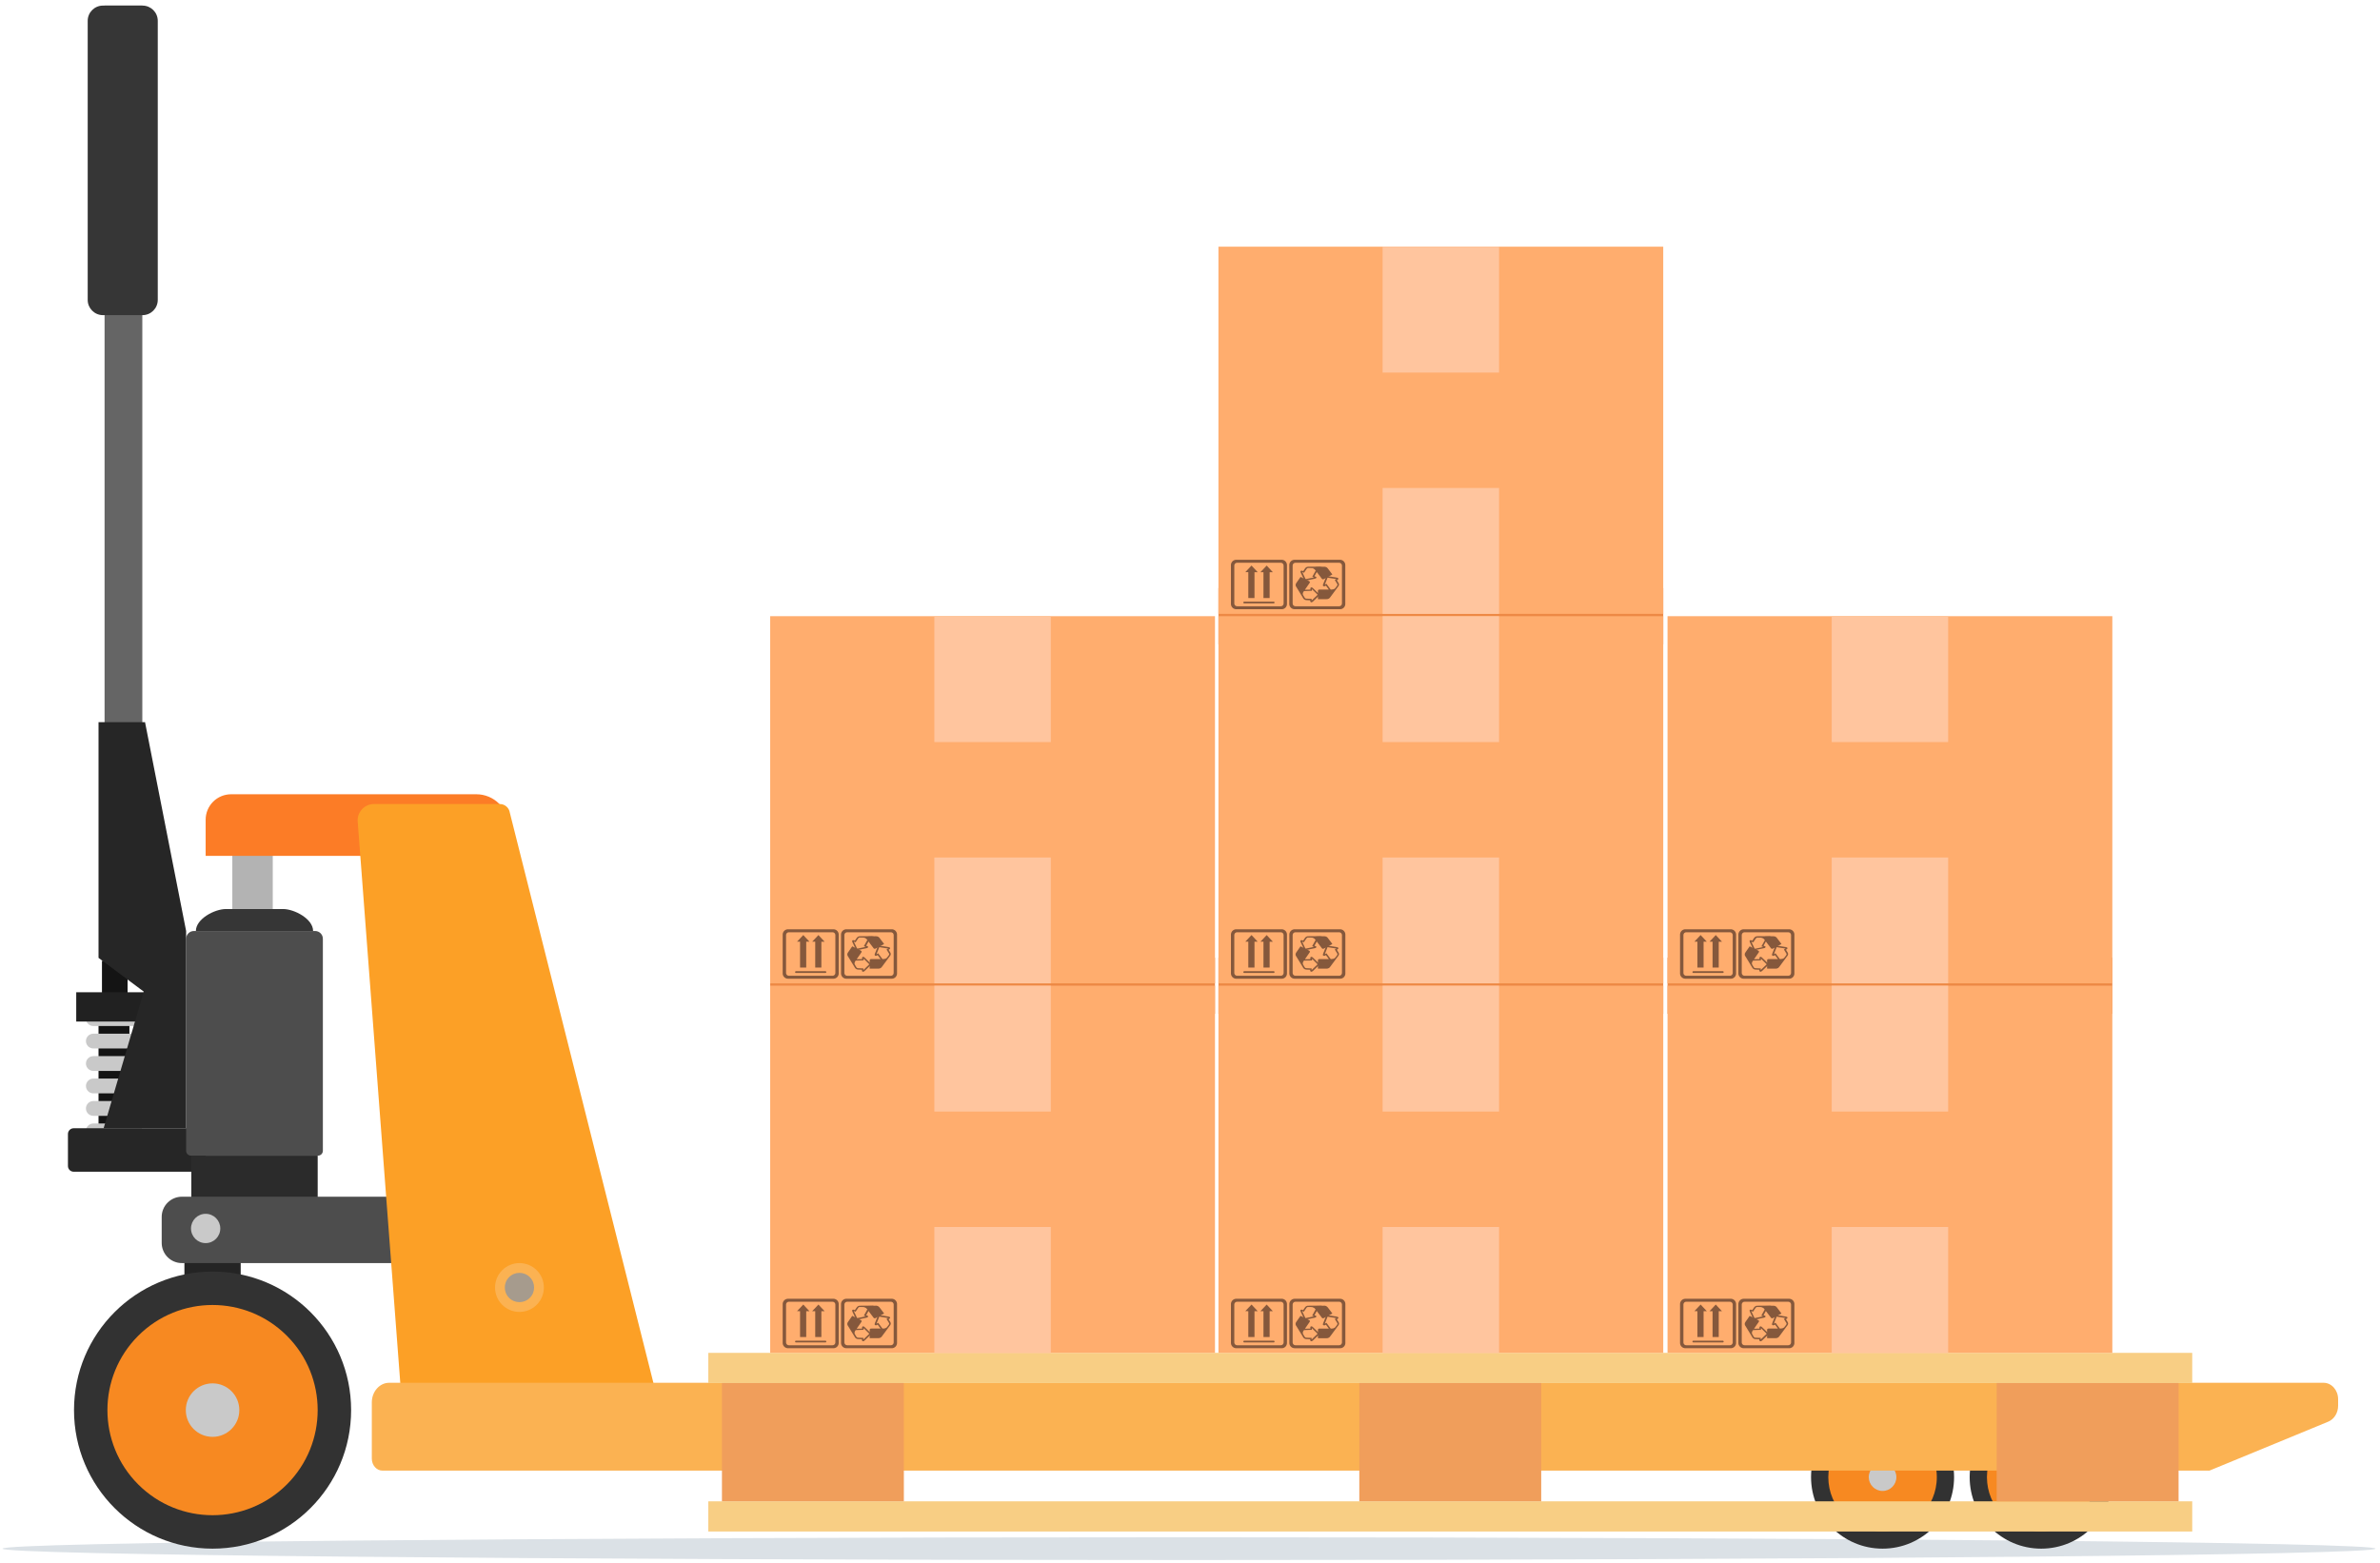 <svg width="367" height="241" viewBox="0 0 367 241" fill="none" xmlns="http://www.w3.org/2000/svg">
<g clip-path="url(#clip0_185_1320)">
<g style="mix-blend-mode:multiply">
<path d="M183.349 240.586C284.394 240.586 366.308 239.801 366.308 238.832C366.308 237.864 284.394 237.079 183.349 237.079C82.303 237.079 0.39 237.864 0.39 238.832C0.39 239.801 82.303 240.586 183.349 240.586Z" fill="#DBE1E6"/>
</g>
<path d="M42.06 130.023H35.823V141.14H42.06V130.023Z" fill="#B3B3B3"/>
<path d="M21.946 0.862H16.125V112.553H21.946V0.862Z" fill="#656565"/>
<path d="M19.958 157.274H15.193V174.44H19.958V157.274Z" fill="#141414"/>
<path d="M20.803 161.695H14.395C14.091 161.695 13.801 161.575 13.587 161.36C13.372 161.146 13.252 160.855 13.252 160.552C13.252 160.25 13.373 159.96 13.587 159.746C13.802 159.532 14.092 159.412 14.395 159.412H20.803C21.106 159.412 21.396 159.532 21.61 159.746C21.825 159.96 21.945 160.25 21.946 160.552C21.946 160.855 21.826 161.146 21.611 161.36C21.397 161.575 21.106 161.695 20.803 161.695Z" fill="#C9C9C9"/>
<path d="M20.803 158.233H14.395C14.091 158.233 13.801 158.112 13.587 157.898C13.372 157.684 13.252 157.393 13.252 157.09C13.252 156.94 13.281 156.792 13.339 156.653C13.396 156.515 13.481 156.389 13.587 156.283C13.693 156.177 13.819 156.093 13.957 156.036C14.096 155.979 14.245 155.949 14.395 155.95H20.803C20.953 155.949 21.102 155.979 21.24 156.036C21.379 156.093 21.505 156.177 21.611 156.283C21.717 156.389 21.801 156.515 21.859 156.653C21.916 156.792 21.946 156.94 21.946 157.09C21.946 157.393 21.826 157.684 21.611 157.898C21.397 158.112 21.106 158.233 20.803 158.233Z" fill="#C9C9C9"/>
<path d="M20.803 165.157H14.395C14.245 165.157 14.096 165.128 13.957 165.071C13.819 165.014 13.693 164.93 13.587 164.824C13.481 164.718 13.396 164.592 13.339 164.454C13.281 164.315 13.252 164.167 13.252 164.017C13.252 163.714 13.372 163.423 13.587 163.209C13.801 162.994 14.091 162.874 14.395 162.874H20.803C21.106 162.874 21.397 162.994 21.611 163.209C21.826 163.423 21.946 163.714 21.946 164.017C21.946 164.167 21.916 164.315 21.859 164.454C21.801 164.592 21.717 164.718 21.611 164.824C21.505 164.93 21.379 165.014 21.24 165.071C21.102 165.128 20.953 165.157 20.803 165.157Z" fill="#C9C9C9"/>
<path d="M20.805 166.336H14.396C13.765 166.336 13.254 166.847 13.254 167.478C13.254 168.108 13.765 168.619 14.396 168.619H20.805C21.436 168.619 21.948 168.108 21.948 167.478C21.948 166.847 21.436 166.336 20.805 166.336Z" fill="#C9C9C9"/>
<path d="M20.803 172.084H14.395C14.091 172.084 13.801 171.963 13.587 171.749C13.372 171.535 13.252 171.244 13.252 170.941C13.252 170.791 13.281 170.643 13.339 170.504C13.396 170.366 13.481 170.24 13.587 170.134C13.693 170.028 13.819 169.944 13.957 169.887C14.096 169.829 14.245 169.8 14.395 169.8H20.803C20.953 169.8 21.102 169.829 21.24 169.887C21.379 169.944 21.505 170.028 21.611 170.134C21.717 170.24 21.801 170.366 21.859 170.504C21.916 170.643 21.946 170.791 21.946 170.941C21.946 171.244 21.826 171.535 21.611 171.749C21.397 171.963 21.106 172.084 20.803 172.084Z" fill="#C9C9C9"/>
<path d="M20.803 175.546H14.395C14.245 175.546 14.096 175.516 13.957 175.459C13.819 175.401 13.693 175.317 13.587 175.211C13.48 175.105 13.396 174.979 13.339 174.84C13.281 174.702 13.252 174.553 13.252 174.403C13.252 174.1 13.373 173.81 13.587 173.597C13.802 173.383 14.092 173.263 14.395 173.263H20.803C21.106 173.263 21.396 173.383 21.61 173.597C21.825 173.81 21.945 174.1 21.946 174.403C21.946 174.553 21.916 174.702 21.859 174.84C21.802 174.979 21.717 175.105 21.611 175.211C21.505 175.317 21.379 175.401 21.241 175.459C21.102 175.516 20.953 175.546 20.803 175.546Z" fill="#C9C9C9"/>
<path d="M35.639 122.49H73.456C74.77 122.49 76.031 123.012 76.96 123.942C77.889 124.871 78.411 126.131 78.411 127.445V131.993H31.712V126.418C31.711 125.902 31.813 125.391 32.01 124.914C32.207 124.438 32.496 124.005 32.861 123.64C33.226 123.275 33.659 122.986 34.136 122.789C34.612 122.591 35.123 122.49 35.639 122.49Z" fill="#FC7C26"/>
<path d="M11.361 173.999H31.712V180.703H11.361C11.127 180.703 10.902 180.61 10.736 180.444C10.57 180.278 10.477 180.053 10.477 179.819V174.883C10.477 174.648 10.57 174.423 10.736 174.258C10.902 174.092 11.127 173.999 11.361 173.999Z" fill="#262626"/>
<path d="M48.988 178.221H29.501V188.766H48.988V178.221Z" fill="#2B2B2B"/>
<path d="M37.115 190.648H28.437V204.204H37.115V190.648Z" fill="#242424"/>
<path d="M28.047 184.557H61.838V194.792H28.047C27.222 194.792 26.43 194.464 25.846 193.881C25.263 193.297 24.935 192.505 24.935 191.68V187.668C24.935 186.842 25.263 186.051 25.847 185.468C26.431 184.885 27.222 184.557 28.047 184.557Z" fill="#4D4D4D"/>
<path d="M31.711 191.712C32.959 191.712 33.97 190.701 33.97 189.453C33.97 188.206 32.959 187.194 31.711 187.194C30.464 187.194 29.453 188.206 29.453 189.453C29.453 190.701 30.464 191.712 31.711 191.712Z" fill="#C9C9C9"/>
<path d="M19.673 148.18H15.723V156.374H19.673V148.18Z" fill="#141414"/>
<path d="M29.898 143.579H48.588C48.906 143.579 49.211 143.705 49.436 143.93C49.661 144.155 49.787 144.46 49.787 144.778V177.473C49.787 177.672 49.708 177.863 49.567 178.004C49.427 178.144 49.236 178.223 49.037 178.223H29.451C29.252 178.223 29.061 178.144 28.92 178.004C28.779 177.863 28.7 177.672 28.7 177.473V144.776C28.701 144.459 28.827 144.155 29.052 143.93C29.276 143.706 29.58 143.58 29.898 143.579Z" fill="#4D4D4D"/>
<path d="M23.642 153.025H11.755V157.543H23.642V153.025Z" fill="#212121"/>
<path d="M48.281 143.579H30.205C30.205 141.708 33.101 140.19 34.838 140.19H43.647C45.385 140.19 48.281 141.708 48.281 143.579Z" fill="#363636"/>
<path d="M15.193 111.376V147.721L22.168 152.926L15.978 173.999H28.7V143.579L22.364 111.376H15.193Z" fill="#262626"/>
<path d="M21.974 0.862H15.877C14.577 0.862 13.523 1.916 13.523 3.216V46.247C13.523 47.547 14.577 48.601 15.877 48.601H21.974C23.274 48.601 24.328 47.547 24.328 46.247V3.216C24.328 1.916 23.274 0.862 21.974 0.862Z" fill="#363636"/>
<path d="M32.777 238.832C44.577 238.832 54.143 229.266 54.143 217.466C54.143 205.666 44.577 196.101 32.777 196.101C20.977 196.101 11.412 205.666 11.412 217.466C11.412 229.266 20.977 238.832 32.777 238.832Z" fill="#323232"/>
<path d="M44.238 228.928C50.569 222.598 50.569 212.333 44.238 206.003C37.907 199.672 27.643 199.672 21.312 206.003C14.982 212.333 14.982 222.598 21.312 228.928C27.643 235.259 37.907 235.259 44.238 228.928Z" fill="#F78921"/>
<path d="M32.777 221.592C35.056 221.592 36.903 219.745 36.903 217.466C36.903 215.188 35.056 213.341 32.777 213.341C30.499 213.341 28.652 215.188 28.652 217.466C28.652 219.745 30.499 221.592 32.777 221.592Z" fill="#C9C9C9"/>
<path d="M290.295 238.832C296.385 238.832 301.322 233.895 301.322 227.804C301.322 221.714 296.385 216.777 290.295 216.777C284.204 216.777 279.267 221.714 279.267 227.804C279.267 233.895 284.204 238.832 290.295 238.832Z" fill="#323232"/>
<path d="M290.295 236.171C294.915 236.171 298.661 232.425 298.661 227.804C298.661 223.184 294.915 219.438 290.295 219.438C285.674 219.438 281.928 223.184 281.928 227.804C281.928 232.425 285.674 236.171 290.295 236.171Z" fill="#F78921"/>
<path d="M290.295 229.934C291.471 229.934 292.424 228.98 292.424 227.804C292.424 226.628 291.471 225.675 290.295 225.675C289.119 225.675 288.165 226.628 288.165 227.804C288.165 228.98 289.119 229.934 290.295 229.934Z" fill="#C9C9C9"/>
<path d="M314.755 238.832C320.845 238.832 325.782 233.895 325.782 227.804C325.782 221.714 320.845 216.777 314.755 216.777C308.664 216.777 303.727 221.714 303.727 227.804C303.727 233.895 308.664 238.832 314.755 238.832Z" fill="#323232"/>
<path d="M314.755 236.171C319.375 236.171 323.121 232.425 323.121 227.804C323.121 223.184 319.375 219.438 314.755 219.438C310.134 219.438 306.388 223.184 306.388 227.804C306.388 232.425 310.134 236.171 314.755 236.171Z" fill="#F78921"/>
<path d="M314.755 229.934C315.931 229.934 316.884 228.98 316.884 227.804C316.884 226.628 315.931 225.675 314.755 225.675C313.579 225.675 312.625 226.628 312.625 227.804C312.625 228.98 313.579 229.934 314.755 229.934Z" fill="#C9C9C9"/>
<path d="M61.836 214.748L55.152 126.606C55.139 126.268 55.195 125.93 55.316 125.614C55.437 125.298 55.62 125.01 55.855 124.766C56.09 124.523 56.372 124.329 56.683 124.197C56.995 124.065 57.329 123.997 57.668 123.997H77.068C77.441 123.997 77.801 124.13 78.084 124.372C78.368 124.614 78.555 124.949 78.613 125.318L101.129 214.746L61.836 214.748Z" fill="#FCA026"/>
<path d="M82.763 201.221C84.234 199.75 84.234 197.366 82.763 195.895C81.293 194.425 78.909 194.425 77.438 195.895C75.968 197.366 75.968 199.75 77.438 201.221C78.909 202.691 81.293 202.691 82.763 201.221Z" fill="#FBB252"/>
<path d="M81.698 200.155C82.58 199.273 82.58 197.843 81.698 196.961C80.816 196.079 79.386 196.079 78.503 196.961C77.621 197.843 77.621 199.273 78.503 200.155C79.386 201.037 80.816 201.037 81.698 200.155Z" fill="#A69B8D"/>
<path d="M340.699 226.799H58.977C58.071 226.799 57.334 225.966 57.334 224.941V216.285C57.334 214.615 58.532 213.252 60.008 213.252H358.299C359.537 213.252 360.542 214.388 360.542 215.79V216.781C360.542 217.887 359.935 218.876 359.009 219.254L340.699 226.799Z" fill="#FBB252"/>
<path d="M338.048 231.534H109.221V236.189H338.048V231.534Z" fill="#F8CE84"/>
<path d="M338.048 208.637H109.221V213.292H338.048V208.637Z" fill="#F8CE84"/>
<path d="M237.658 213.292H209.608V231.534H237.658V213.292Z" fill="#F09E5B"/>
<path d="M139.376 213.292H111.326V231.534H139.376V213.292Z" fill="#F09E5B"/>
<path d="M335.94 213.292H307.891V231.534H335.94V213.292Z" fill="#F09E5B"/>
<path d="M256.474 90.704H187.885V99.369H256.474V90.704Z" fill="#ED8945"/>
<path d="M256.474 38.043H187.885V94.669H256.474V38.043Z" fill="#FFAD6E"/>
<path d="M231.158 75.257H213.202V94.671H231.158V75.257Z" fill="#FFC59E"/>
<path d="M231.158 38.043H213.202V57.457H231.158V38.043Z" fill="#FFC59E"/>
<path fill-rule="evenodd" clip-rule="evenodd" d="M206.152 89.294C206.152 89.294 206.158 89.306 206.158 89.294H206.152ZM205.198 90.918H205.348C205.527 90.922 205.703 90.867 205.847 90.76L206.092 90.451C206.144 90.397 206.187 90.336 206.219 90.269C206.233 90.241 206.241 90.209 206.241 90.178C206.241 90.146 206.233 90.115 206.219 90.087L205.879 89.529L205.829 89.446L205.922 89.395L206.082 89.306L204.715 89.086L204.28 90.174L204.433 90.087L204.537 90.03L204.603 90.119L205.198 90.918ZM203.489 90.918H204.905L204.456 90.311L204.253 90.421H204.239H204.227C204.199 90.427 204.169 90.427 204.14 90.421C204.098 90.418 204.059 90.4 204.029 90.37C204.003 90.342 203.987 90.305 203.987 90.267C203.987 90.214 203.999 90.162 204.023 90.115L204.506 88.902L204.541 88.817L204.644 88.835L206.118 89.072C206.29 89.102 206.365 89.159 206.381 89.223C206.397 89.288 206.345 89.361 206.274 89.407L206.142 89.478L206.434 89.955C206.463 90.007 206.479 90.065 206.482 90.124C206.485 90.184 206.474 90.243 206.45 90.297C206.41 90.386 206.355 90.468 206.288 90.538L205.159 92.063C205.097 92.174 205.004 92.265 204.891 92.325C204.779 92.385 204.652 92.412 204.524 92.402H203.228V91.13C203.232 90.966 203.327 90.926 203.489 90.918Z" fill="#85583C"/>
<path d="M200.767 88.204C200.767 88.204 200.777 88.202 200.767 88.202V88.204ZM203.127 88.069L202.688 88.863L202.904 88.944H202.918H202.931C202.952 88.96 202.971 88.98 202.985 89.003C202.993 89.02 202.997 89.038 202.997 89.056C202.997 89.075 202.993 89.093 202.985 89.11C202.969 89.147 202.94 89.178 202.904 89.197C202.852 89.224 202.795 89.242 202.736 89.252L201.276 89.559L201.175 89.579L201.135 89.496L200.575 88.315C200.512 88.176 200.528 88.093 200.575 88.044C200.61 88.02 200.65 88.006 200.692 88.002C200.734 87.999 200.777 88.006 200.815 88.024L200.957 88.079L201.272 87.614C201.352 87.506 201.471 87.433 201.604 87.411C201.711 87.392 201.821 87.387 201.93 87.397H203.934L203.02 87.622L201.938 87.603C201.854 87.592 201.77 87.592 201.687 87.603C201.617 87.613 201.553 87.649 201.509 87.704L201.139 88.249L201.084 88.329L200.985 88.291L200.809 88.224L201.329 89.32L202.643 89.043L202.474 88.981L202.36 88.936L202.413 88.841L202.906 87.953L203.127 88.069Z" fill="#85583C"/>
<path fill-rule="evenodd" clip-rule="evenodd" d="M203.817 89.229L202.805 87.903C202.69 87.754 202.522 87.654 202.336 87.624L203 87.438L204.069 87.401C204.427 87.381 204.627 87.486 204.753 87.67L205.453 88.596L204.191 89.282C203.988 89.387 203.906 89.347 203.808 89.229H203.817Z" fill="#85583C"/>
<path fill-rule="evenodd" clip-rule="evenodd" d="M202.241 92.681C202.235 92.677 202.227 92.677 202.241 92.681V92.681ZM201.074 91.159L200.999 91.268C200.953 91.331 200.921 91.404 200.905 91.48C200.889 91.557 200.89 91.636 200.906 91.713L201.103 92.044C201.133 92.112 201.174 92.175 201.224 92.231C201.274 92.282 201.341 92.314 201.412 92.32L202.15 92.354H202.261V92.447V92.611L203.18 91.723L202.296 90.851V91.009V91.114H202.172L201.074 91.159ZM201.942 89.909L201.22 90.948L202.065 90.928V90.726V90.712C202.07 90.686 202.082 90.662 202.1 90.643C202.128 90.612 202.167 90.592 202.209 90.588C202.252 90.583 202.295 90.59 202.334 90.609C202.385 90.634 202.431 90.669 202.47 90.712L203.451 91.676L203.519 91.745L203.451 91.812L202.462 92.77C202.342 92.88 202.247 92.906 202.172 92.886C202.135 92.874 202.103 92.852 202.079 92.821C202.056 92.79 202.042 92.753 202.041 92.714V92.58L201.41 92.552C201.275 92.544 201.149 92.487 201.054 92.39C200.987 92.321 200.932 92.24 200.892 92.152L199.916 90.55C199.836 90.465 199.789 90.354 199.785 90.237C199.781 90.12 199.818 90.006 199.891 89.915L200.549 88.967L201.841 89.612C202.025 89.697 202.021 89.784 201.942 89.909Z" fill="#85583C"/>
<path d="M206.585 86.327H199.675C199.459 86.316 199.247 86.389 199.085 86.532C198.923 86.675 198.824 86.876 198.809 87.092V93.191C198.824 93.406 198.924 93.607 199.086 93.75C199.248 93.893 199.459 93.966 199.675 93.954H206.585C206.692 93.961 206.799 93.947 206.9 93.912C207.001 93.877 207.095 93.823 207.175 93.752C207.255 93.681 207.32 93.595 207.367 93.499C207.414 93.403 207.441 93.298 207.447 93.191V87.092C207.432 86.877 207.333 86.676 207.172 86.533C207.011 86.39 206.8 86.316 206.585 86.327ZM206.931 93.094C206.922 93.208 206.87 93.314 206.785 93.389C206.699 93.465 206.588 93.504 206.474 93.499H199.786C199.672 93.505 199.56 93.466 199.474 93.391C199.388 93.315 199.336 93.208 199.329 93.094V87.191C199.332 87.134 199.347 87.079 199.372 87.028C199.396 86.977 199.431 86.931 199.473 86.894C199.516 86.856 199.565 86.827 199.619 86.809C199.673 86.79 199.729 86.783 199.786 86.786H206.474C206.588 86.78 206.7 86.819 206.785 86.895C206.871 86.971 206.923 87.077 206.931 87.191V93.094Z" fill="#85583C"/>
<path d="M196.383 93.056H191.883C191.863 93.059 191.843 93.058 191.824 93.053C191.805 93.048 191.788 93.039 191.772 93.026C191.757 93.013 191.745 92.997 191.737 92.979C191.728 92.961 191.724 92.942 191.724 92.922C191.724 92.902 191.728 92.883 191.737 92.865C191.745 92.847 191.757 92.831 191.772 92.818C191.788 92.806 191.805 92.796 191.824 92.791C191.843 92.786 191.863 92.785 191.883 92.789H196.383C196.402 92.785 196.422 92.786 196.441 92.791C196.46 92.796 196.478 92.806 196.493 92.818C196.508 92.831 196.52 92.847 196.529 92.865C196.537 92.883 196.541 92.902 196.541 92.922C196.541 92.942 196.537 92.961 196.529 92.979C196.52 92.997 196.508 93.013 196.493 93.026C196.478 93.039 196.46 93.048 196.441 93.053C196.422 93.058 196.402 93.059 196.383 93.056Z" fill="#85583C"/>
<path fill-rule="evenodd" clip-rule="evenodd" d="M193.444 88.243V92.231H192.491V88.24H192.024L192.987 87.219L193.943 88.245L193.444 88.243Z" fill="#85583C"/>
<path fill-rule="evenodd" clip-rule="evenodd" d="M195.78 88.246V92.233H194.827V88.243H194.36L195.323 87.221L196.279 88.246H195.78Z" fill="#85583C"/>
<path d="M197.59 86.327H190.68C190.464 86.316 190.252 86.389 190.089 86.532C189.927 86.675 189.828 86.876 189.812 87.092V93.191C189.828 93.407 189.927 93.607 190.09 93.75C190.252 93.893 190.464 93.966 190.68 93.954H197.59C197.697 93.961 197.804 93.947 197.905 93.912C198.006 93.877 198.1 93.823 198.18 93.752C198.26 93.681 198.325 93.595 198.372 93.499C198.418 93.403 198.445 93.298 198.451 93.191V87.092C198.437 86.877 198.338 86.676 198.177 86.533C198.016 86.39 197.805 86.316 197.59 86.327ZM197.936 93.094C197.927 93.208 197.875 93.314 197.789 93.389C197.704 93.465 197.592 93.504 197.479 93.499H190.789C190.675 93.505 190.562 93.466 190.477 93.391C190.391 93.315 190.339 93.208 190.332 93.094V87.191C190.335 87.134 190.35 87.079 190.374 87.028C190.399 86.977 190.434 86.931 190.476 86.894C190.519 86.856 190.568 86.827 190.622 86.809C190.675 86.79 190.732 86.783 190.789 86.786H197.477C197.591 86.78 197.702 86.819 197.788 86.895C197.874 86.971 197.926 87.077 197.934 87.191L197.936 93.094Z" fill="#85583C"/>
<path d="M187.353 147.688H118.764V156.354H187.353V147.688Z" fill="#ED8945"/>
<path d="M256.476 147.688H187.887V156.354H256.476V147.688Z" fill="#ED8945"/>
<path d="M187.353 152.01H118.764V208.637H187.353V152.01Z" fill="#FFAD6E"/>
<path d="M162.036 189.223H144.079V208.637H162.036V189.223Z" fill="#FFC59E"/>
<path d="M162.036 152.01H144.079V171.424H162.036V152.01Z" fill="#FFC59E"/>
<path fill-rule="evenodd" clip-rule="evenodd" d="M137.032 203.262C137.032 203.262 137.036 203.272 137.032 203.272V203.262ZM136.077 204.886H136.225C136.404 204.889 136.579 204.833 136.724 204.728L136.971 204.416C137.023 204.362 137.065 204.3 137.096 204.232C137.111 204.204 137.118 204.173 137.118 204.141C137.118 204.11 137.111 204.079 137.096 204.05L136.755 203.494L136.704 203.411L136.797 203.361L136.959 203.272L135.592 203.051L135.155 204.139L135.311 204.052L135.414 203.994L135.481 204.083L136.077 204.886ZM134.368 204.886H135.784L135.335 204.279L135.133 204.388H135.119H135.107C135.078 204.392 135.048 204.392 135.02 204.388C134.978 204.385 134.938 204.367 134.908 204.338C134.881 204.309 134.865 204.272 134.864 204.232C134.866 204.181 134.879 204.13 134.9 204.083L135.384 202.869L135.418 202.784L135.521 202.801L136.997 203.039C137.167 203.07 137.242 203.126 137.26 203.191C137.279 203.256 137.224 203.328 137.151 203.375L137.02 203.448L137.313 203.925C137.342 203.977 137.359 204.035 137.362 204.094C137.364 204.153 137.353 204.213 137.329 204.267C137.289 204.355 137.234 204.437 137.167 204.507L136.037 206.032C135.974 206.143 135.881 206.234 135.768 206.294C135.656 206.354 135.529 206.381 135.402 206.372H134.105V205.1C134.11 204.934 134.199 204.89 134.366 204.89L134.368 204.886Z" fill="#85583C"/>
<path d="M131.644 202.17C131.644 202.17 131.654 202.162 131.644 202.17V202.17ZM134.006 202.036L133.567 202.829L133.782 202.912H133.798C133.82 202.926 133.839 202.945 133.852 202.968C133.861 202.985 133.865 203.003 133.865 203.022C133.865 203.041 133.861 203.059 133.852 203.076C133.837 203.113 133.809 203.144 133.774 203.163C133.721 203.192 133.663 203.211 133.604 203.219L132.146 203.525L132.042 203.547L132.004 203.464L131.444 202.283C131.381 202.143 131.397 202.058 131.444 202.012C131.479 201.988 131.519 201.973 131.561 201.969C131.603 201.965 131.646 201.972 131.685 201.99L131.826 202.044L132.142 201.579C132.222 201.473 132.34 201.4 132.471 201.377C132.579 201.358 132.689 201.354 132.799 201.363H134.783L133.869 201.587L132.787 201.567C132.703 201.556 132.618 201.556 132.534 201.567C132.465 201.577 132.402 201.613 132.358 201.668L131.988 202.212L131.933 202.293L131.832 202.255L131.658 202.188L132.178 203.282L133.493 203.007L133.323 202.942L133.209 202.9L133.262 202.805L133.753 201.917L134.006 202.036Z" fill="#85583C"/>
<path fill-rule="evenodd" clip-rule="evenodd" d="M134.694 203.197L133.682 201.868C133.568 201.719 133.401 201.619 133.215 201.589L133.877 201.405L134.948 201.367C135.076 201.344 135.208 201.357 135.329 201.405C135.45 201.453 135.555 201.533 135.632 201.638L136.332 202.562L135.07 203.249C134.868 203.355 134.785 203.312 134.686 203.197H134.694Z" fill="#85583C"/>
<path fill-rule="evenodd" clip-rule="evenodd" d="M131.954 205.128L131.879 205.237C131.832 205.301 131.8 205.373 131.784 205.45C131.768 205.526 131.768 205.606 131.786 205.682L131.976 206.018C132.005 206.086 132.046 206.149 132.097 206.204C132.147 206.256 132.214 206.288 132.285 206.293L133.023 206.325H133.133V206.418V206.58L134.049 205.692L133.165 204.823V204.981V205.086H133.041L131.954 205.128ZM132.821 203.878L132.099 204.918L132.944 204.898L132.932 204.695V204.669C132.939 204.644 132.952 204.622 132.969 204.602C132.997 204.572 133.035 204.552 133.076 204.546C133.12 204.541 133.164 204.549 133.203 204.568C133.255 204.594 133.301 204.629 133.339 204.671L134.32 205.636L134.388 205.705L134.32 205.771L133.329 206.73C133.211 206.839 133.116 206.865 133.041 206.845C133.004 206.834 132.971 206.811 132.948 206.779C132.924 206.748 132.911 206.71 132.91 206.671V206.54L132.279 206.511C132.144 206.503 132.017 206.445 131.921 206.35C131.855 206.279 131.8 206.197 131.759 206.109L130.783 204.509C130.703 204.424 130.657 204.312 130.653 204.195C130.649 204.078 130.687 203.963 130.76 203.872L131.418 202.926L132.71 203.571C132.902 203.664 132.9 203.749 132.821 203.878Z" fill="#85583C"/>
<path d="M137.462 200.295H130.554C130.338 200.283 130.127 200.356 129.965 200.499C129.802 200.642 129.703 200.842 129.687 201.057V207.159C129.702 207.374 129.802 207.575 129.964 207.718C130.126 207.86 130.338 207.933 130.554 207.921H137.462C137.678 207.933 137.889 207.86 138.051 207.717C138.212 207.575 138.311 207.374 138.326 207.159V201.057C138.311 200.842 138.212 200.642 138.05 200.499C137.889 200.357 137.678 200.283 137.462 200.295ZM137.808 207.062C137.8 207.175 137.747 207.281 137.662 207.357C137.577 207.432 137.465 207.472 137.351 207.466H130.665C130.551 207.473 130.439 207.434 130.353 207.358C130.267 207.282 130.214 207.176 130.206 207.062V201.156C130.214 201.042 130.266 200.935 130.352 200.859C130.438 200.783 130.551 200.745 130.665 200.752H137.351C137.465 200.746 137.577 200.785 137.663 200.861C137.748 200.936 137.8 201.042 137.808 201.156V207.062Z" fill="#85583C"/>
<path d="M127.26 207.029H122.76C122.741 207.033 122.721 207.032 122.702 207.027C122.683 207.021 122.665 207.012 122.65 206.999C122.635 206.987 122.622 206.971 122.614 206.953C122.606 206.935 122.601 206.916 122.601 206.896C122.601 206.876 122.606 206.856 122.614 206.839C122.622 206.821 122.635 206.805 122.65 206.792C122.665 206.779 122.683 206.77 122.702 206.765C122.721 206.76 122.741 206.759 122.76 206.762H127.26C127.279 206.759 127.299 206.76 127.318 206.765C127.337 206.77 127.355 206.779 127.37 206.792C127.385 206.805 127.398 206.821 127.406 206.839C127.414 206.856 127.419 206.876 127.419 206.896C127.419 206.916 127.414 206.935 127.406 206.953C127.398 206.971 127.385 206.987 127.37 206.999C127.355 207.012 127.337 207.021 127.318 207.027C127.299 207.032 127.279 207.033 127.26 207.029Z" fill="#85583C"/>
<path fill-rule="evenodd" clip-rule="evenodd" d="M124.321 202.21V206.196H123.371V202.208L122.902 202.206L123.866 201.187L124.821 202.212L124.321 202.21Z" fill="#85583C"/>
<path fill-rule="evenodd" clip-rule="evenodd" d="M126.657 202.212V206.198H125.707V202.21L125.24 202.208L126.202 201.189L127.157 202.214L126.657 202.212Z" fill="#85583C"/>
<path d="M128.467 200.295H121.559C121.343 200.283 121.132 200.356 120.97 200.499C120.807 200.642 120.707 200.842 120.691 201.057V207.159C120.707 207.374 120.807 207.575 120.969 207.718C121.131 207.86 121.343 207.933 121.559 207.921H128.467C128.683 207.933 128.894 207.86 129.056 207.717C129.217 207.575 129.316 207.374 129.331 207.159V201.057C129.316 200.842 129.217 200.642 129.055 200.499C128.894 200.357 128.682 200.283 128.467 200.295ZM128.813 207.062C128.805 207.175 128.752 207.281 128.667 207.357C128.581 207.432 128.47 207.472 128.356 207.466H121.67C121.556 207.473 121.443 207.434 121.357 207.358C121.272 207.282 121.219 207.176 121.211 207.062V201.156C121.218 201.042 121.271 200.935 121.357 200.859C121.443 200.783 121.556 200.745 121.67 200.752H128.356C128.47 200.745 128.582 200.784 128.668 200.86C128.754 200.936 128.806 201.042 128.813 201.156V207.062Z" fill="#85583C"/>
<path d="M187.353 95.027H118.764V151.654H187.353V95.027Z" fill="#FFAD6E"/>
<path d="M162.036 132.242H144.079V151.656H162.036V132.242Z" fill="#FFC59E"/>
<path d="M162.036 95.027H144.079V114.442H162.036V95.027Z" fill="#FFC59E"/>
<path fill-rule="evenodd" clip-rule="evenodd" d="M137.032 146.279C137.032 146.279 137.036 146.291 137.032 146.279V146.279ZM136.077 147.903H136.225C136.404 147.907 136.58 147.852 136.724 147.745L136.971 147.436C137.023 147.383 137.066 147.321 137.096 147.254C137.111 147.225 137.118 147.194 137.118 147.163C137.118 147.131 137.111 147.1 137.096 147.072L136.755 146.513L136.704 146.431L136.797 146.38L136.959 146.291L135.592 146.071L135.155 147.159L135.311 147.072L135.414 147.015L135.481 147.104L136.077 147.903ZM134.368 147.903H135.784L135.335 147.296L135.133 147.405H135.119H135.107C135.078 147.412 135.048 147.412 135.02 147.405C134.978 147.403 134.938 147.385 134.908 147.355C134.881 147.327 134.866 147.29 134.864 147.252C134.866 147.199 134.878 147.148 134.9 147.1L135.384 145.887L135.418 145.802L135.521 145.82L136.997 146.056C137.167 146.087 137.242 146.143 137.26 146.208C137.279 146.273 137.224 146.346 137.151 146.392L137.02 146.463L137.313 146.94C137.342 146.992 137.359 147.05 137.362 147.109C137.364 147.169 137.353 147.228 137.329 147.282C137.289 147.371 137.234 147.452 137.167 147.523L136.037 149.047C135.974 149.159 135.881 149.25 135.769 149.31C135.656 149.37 135.529 149.397 135.402 149.387H134.105V148.115C134.11 147.951 134.199 147.911 134.366 147.903H134.368Z" fill="#85583C"/>
<path d="M131.644 145.189C131.644 145.189 131.654 145.181 131.644 145.189V145.189ZM134.006 145.055L133.567 145.848L133.782 145.929H133.798C133.821 145.944 133.839 145.964 133.852 145.988C133.861 146.004 133.865 146.023 133.865 146.041C133.865 146.06 133.861 146.078 133.852 146.095C133.836 146.132 133.809 146.162 133.774 146.182C133.72 146.209 133.663 146.227 133.604 146.236L132.146 146.544L132.042 146.564L132.004 146.481L131.444 145.3C131.381 145.16 131.397 145.078 131.444 145.029C131.479 145.005 131.519 144.991 131.562 144.987C131.604 144.984 131.646 144.991 131.685 145.009L131.826 145.063L132.142 144.598C132.221 144.491 132.339 144.418 132.471 144.396C132.579 144.377 132.689 144.372 132.799 144.382H134.783L133.869 144.606L132.787 144.588C132.703 144.577 132.618 144.577 132.534 144.588C132.465 144.598 132.402 144.634 132.358 144.689L131.988 145.233L131.933 145.314L131.832 145.276L131.658 145.209L132.178 146.305L133.493 146.028L133.323 145.965L133.209 145.921L133.262 145.826L133.753 144.938L134.006 145.055Z" fill="#85583C"/>
<path fill-rule="evenodd" clip-rule="evenodd" d="M134.694 146.214L133.682 144.888C133.568 144.738 133.401 144.639 133.215 144.608L133.877 144.422L134.948 144.386C135.304 144.366 135.505 144.471 135.632 144.655L136.332 145.581L135.07 146.267C134.868 146.372 134.785 146.331 134.686 146.214H134.694Z" fill="#85583C"/>
<path fill-rule="evenodd" clip-rule="evenodd" d="M133.12 149.666C133.12 149.666 133.106 149.662 133.12 149.666V149.666ZM131.954 148.143L131.879 148.253C131.832 148.316 131.8 148.388 131.784 148.465C131.768 148.542 131.768 148.621 131.786 148.698L131.976 149.035C132.005 149.104 132.046 149.167 132.097 149.221C132.147 149.273 132.214 149.305 132.285 149.31L133.023 149.345H133.133V149.438V149.602L134.049 148.714L133.165 147.842V148V148.105H133.042L131.954 148.143ZM132.821 146.894L132.099 147.933L132.944 147.913L132.932 147.711V147.686C132.939 147.661 132.951 147.637 132.969 147.618C132.996 147.587 133.035 147.567 133.076 147.563C133.119 147.557 133.164 147.564 133.203 147.583C133.255 147.609 133.301 147.644 133.339 147.686L134.32 148.651L134.388 148.72L134.32 148.787L133.329 149.745C133.211 149.854 133.116 149.881 133.042 149.86C133.004 149.85 132.971 149.827 132.947 149.796C132.924 149.765 132.911 149.727 132.91 149.689V149.555L132.279 149.527C132.144 149.518 132.017 149.461 131.921 149.365C131.854 149.295 131.8 149.214 131.759 149.126L130.783 147.525C130.703 147.439 130.657 147.328 130.653 147.211C130.649 147.095 130.687 146.98 130.76 146.89L131.418 145.941L132.71 146.586C132.902 146.681 132.9 146.768 132.821 146.894Z" fill="#85583C"/>
<path d="M137.462 143.312H130.554C130.338 143.3 130.126 143.374 129.964 143.517C129.802 143.66 129.702 143.861 129.687 144.077V150.176C129.702 150.391 129.802 150.592 129.964 150.735C130.126 150.877 130.338 150.951 130.554 150.938H137.462C137.678 150.95 137.889 150.877 138.051 150.735C138.212 150.592 138.311 150.391 138.326 150.176V144.077C138.311 143.861 138.212 143.66 138.051 143.517C137.889 143.374 137.678 143.3 137.462 143.312ZM137.804 150.085C137.796 150.199 137.743 150.305 137.658 150.38C137.573 150.456 137.461 150.495 137.347 150.489H130.665C130.551 150.496 130.439 150.457 130.353 150.381C130.267 150.306 130.214 150.199 130.206 150.085V144.176C130.214 144.061 130.266 143.954 130.352 143.878C130.438 143.803 130.551 143.764 130.665 143.771H137.351C137.465 143.765 137.577 143.804 137.663 143.88C137.748 143.955 137.8 144.062 137.808 144.176L137.804 150.085Z" fill="#85583C"/>
<path d="M127.26 150.046H122.76C122.741 150.05 122.721 150.049 122.702 150.044C122.683 150.039 122.665 150.029 122.65 150.017C122.635 150.004 122.622 149.988 122.614 149.97C122.606 149.952 122.601 149.933 122.601 149.913C122.601 149.893 122.606 149.874 122.614 149.856C122.622 149.838 122.635 149.822 122.65 149.809C122.665 149.797 122.683 149.787 122.702 149.782C122.721 149.777 122.741 149.776 122.76 149.779H127.26C127.279 149.776 127.299 149.777 127.318 149.782C127.337 149.787 127.355 149.797 127.37 149.809C127.385 149.822 127.398 149.838 127.406 149.856C127.414 149.874 127.419 149.893 127.419 149.913C127.419 149.933 127.414 149.952 127.406 149.97C127.398 149.988 127.385 150.004 127.37 150.017C127.355 150.029 127.337 150.039 127.318 150.044C127.299 150.049 127.279 150.05 127.26 150.046Z" fill="#85583C"/>
<path fill-rule="evenodd" clip-rule="evenodd" d="M124.321 145.229V149.215H123.371V145.225H122.902L123.866 144.204L124.821 145.229H124.321Z" fill="#85583C"/>
<path fill-rule="evenodd" clip-rule="evenodd" d="M126.657 145.231V149.217H125.707V145.227H125.24L126.202 144.206L127.157 145.231H126.657Z" fill="#85583C"/>
<path d="M128.467 143.312H121.559C121.343 143.3 121.131 143.374 120.969 143.517C120.807 143.66 120.707 143.861 120.691 144.077V150.176C120.707 150.391 120.807 150.592 120.969 150.735C121.131 150.877 121.343 150.951 121.559 150.938H128.467C128.683 150.95 128.894 150.877 129.056 150.735C129.217 150.592 129.316 150.391 129.331 150.176V144.077C129.316 143.861 129.217 143.66 129.056 143.517C128.894 143.374 128.683 143.3 128.467 143.312ZM128.813 150.079C128.805 150.193 128.752 150.299 128.667 150.374C128.581 150.45 128.47 150.489 128.356 150.483H121.67C121.556 150.49 121.443 150.451 121.357 150.375C121.272 150.3 121.219 150.193 121.211 150.079V144.176C121.218 144.061 121.271 143.954 121.357 143.878C121.443 143.803 121.556 143.764 121.67 143.771H128.356C128.47 143.765 128.582 143.803 128.668 143.879C128.754 143.955 128.806 144.062 128.813 144.176V150.079Z" fill="#85583C"/>
<path d="M256.476 95.027H187.887V151.654H256.476V95.027Z" fill="#FFAD6E"/>
<path d="M231.158 132.242H213.202V151.656H231.158V132.242Z" fill="#FFC59E"/>
<path d="M231.158 95.027H213.202V114.442H231.158V95.027Z" fill="#FFC59E"/>
<path fill-rule="evenodd" clip-rule="evenodd" d="M206.154 146.279C206.154 146.279 206.158 146.291 206.158 146.279H206.154ZM205.2 147.903H205.347C205.527 147.907 205.703 147.852 205.847 147.745L206.094 147.436C206.146 147.383 206.188 147.321 206.219 147.254C206.233 147.225 206.241 147.194 206.241 147.163C206.241 147.131 206.233 147.1 206.219 147.072L205.877 146.513L205.827 146.431L205.92 146.38L206.082 146.291L204.712 146.071L204.278 147.159L204.433 147.072L204.537 147.015L204.603 147.104L205.2 147.903ZM203.491 147.903H204.907L204.456 147.296L204.253 147.405H204.239H204.227C204.198 147.412 204.169 147.412 204.14 147.405C204.098 147.403 204.059 147.385 204.029 147.355C204.001 147.328 203.985 147.291 203.984 147.252C203.986 147.199 203.998 147.147 204.021 147.1L204.504 145.887L204.539 145.802L204.642 145.82L206.116 146.056C206.288 146.087 206.363 146.143 206.381 146.208C206.399 146.273 206.344 146.346 206.272 146.392L206.14 146.463L206.431 146.94C206.461 146.992 206.479 147.049 206.482 147.109C206.485 147.168 206.474 147.228 206.45 147.282C206.409 147.371 206.355 147.452 206.288 147.523L205.157 149.047C205.095 149.159 205.002 149.25 204.889 149.31C204.777 149.37 204.65 149.397 204.522 149.387H203.226V148.115C203.232 147.951 203.327 147.911 203.491 147.903Z" fill="#85583C"/>
<path d="M200.767 145.189C200.767 145.189 200.777 145.181 200.767 145.189V145.189ZM203.129 145.055L202.69 145.848L202.904 145.929H202.921C202.943 145.944 202.962 145.964 202.975 145.988C202.983 146.004 202.987 146.023 202.987 146.041C202.987 146.06 202.983 146.078 202.975 146.095C202.959 146.132 202.931 146.162 202.896 146.182C202.843 146.209 202.786 146.227 202.726 146.236L201.268 146.544L201.165 146.564L201.127 146.481L200.567 145.3C200.504 145.16 200.52 145.078 200.567 145.029C200.602 145.005 200.642 144.991 200.684 144.987C200.726 144.984 200.769 144.991 200.807 145.009L200.949 145.063L201.264 144.598C201.344 144.491 201.462 144.418 201.594 144.396C201.702 144.377 201.812 144.372 201.922 144.382H203.905L202.991 144.606L201.909 144.588C201.826 144.577 201.742 144.577 201.659 144.588C201.589 144.599 201.525 144.635 201.481 144.689L201.113 145.233L201.058 145.314L200.957 145.276L200.783 145.209L201.303 146.305L202.617 146.028L202.447 145.965L202.334 145.921L202.387 145.826L202.878 144.938L203.129 145.055Z" fill="#85583C"/>
<path fill-rule="evenodd" clip-rule="evenodd" d="M203.817 146.214L202.806 144.888C202.691 144.738 202.524 144.639 202.338 144.608L203 144.422L204.072 144.386C204.427 144.366 204.628 144.471 204.755 144.655L205.453 145.581L204.193 146.267C203.991 146.372 203.908 146.331 203.809 146.214H203.817Z" fill="#85583C"/>
<path fill-rule="evenodd" clip-rule="evenodd" d="M202.243 149.666C202.235 149.662 202.229 149.662 202.243 149.666V149.666ZM201.076 148.143L201.001 148.253C200.955 148.316 200.923 148.388 200.907 148.465C200.891 148.542 200.891 148.621 200.908 148.698L201.099 149.035C201.128 149.104 201.169 149.167 201.22 149.221C201.269 149.273 201.336 149.305 201.408 149.31L202.146 149.345H202.255V149.438V149.602L203.171 148.714L202.316 147.86V148.018V148.123H202.193L201.076 148.143ZM201.944 146.894L201.222 147.933L202.067 147.913L202.055 147.711V147.686C202.061 147.661 202.073 147.637 202.092 147.618C202.119 147.586 202.157 147.567 202.199 147.563C202.242 147.557 202.286 147.564 202.326 147.583C202.377 147.609 202.423 147.644 202.462 147.686L203.442 148.651L203.511 148.72L203.44 148.787L202.452 149.745C202.334 149.854 202.249 149.881 202.164 149.86C202.127 149.85 202.094 149.827 202.07 149.796C202.047 149.765 202.033 149.727 202.033 149.689V149.555L201.4 149.527C201.266 149.518 201.139 149.46 201.044 149.365C200.977 149.295 200.923 149.214 200.882 149.126L199.905 147.525C199.826 147.439 199.78 147.328 199.776 147.211C199.772 147.095 199.81 146.98 199.883 146.89L200.54 145.941L201.833 146.586C202.025 146.681 202.023 146.768 201.944 146.894Z" fill="#85583C"/>
<path d="M206.585 143.312H199.687C199.471 143.3 199.259 143.374 199.097 143.517C198.935 143.66 198.835 143.861 198.819 144.077V150.176C198.835 150.391 198.935 150.592 199.097 150.735C199.259 150.877 199.471 150.951 199.687 150.938H206.595C206.702 150.945 206.809 150.931 206.91 150.897C207.012 150.862 207.105 150.808 207.185 150.737C207.265 150.666 207.331 150.58 207.377 150.484C207.424 150.387 207.451 150.283 207.457 150.176V144.077C207.442 143.862 207.344 143.661 207.183 143.518C207.021 143.375 206.81 143.301 206.595 143.312H206.585ZM206.931 150.079C206.923 150.193 206.87 150.299 206.785 150.374C206.699 150.45 206.588 150.489 206.474 150.483H199.788C199.674 150.49 199.561 150.451 199.475 150.375C199.389 150.3 199.337 150.193 199.329 150.079V144.176C199.336 144.061 199.389 143.954 199.475 143.878C199.561 143.803 199.674 143.764 199.788 143.771H206.474C206.588 143.765 206.7 143.804 206.785 143.88C206.871 143.955 206.923 144.062 206.931 144.176V150.079Z" fill="#85583C"/>
<path d="M196.383 150.046H191.883C191.863 150.05 191.843 150.049 191.824 150.044C191.805 150.039 191.788 150.029 191.772 150.017C191.757 150.004 191.745 149.988 191.737 149.97C191.728 149.952 191.724 149.933 191.724 149.913C191.724 149.893 191.728 149.874 191.737 149.856C191.745 149.838 191.757 149.822 191.772 149.809C191.788 149.797 191.805 149.787 191.824 149.782C191.843 149.777 191.863 149.776 191.883 149.779H196.383C196.402 149.776 196.422 149.777 196.441 149.782C196.46 149.787 196.478 149.797 196.493 149.809C196.508 149.822 196.52 149.838 196.529 149.856C196.537 149.874 196.541 149.893 196.541 149.913C196.541 149.933 196.537 149.952 196.529 149.97C196.52 149.988 196.508 150.004 196.493 150.017C196.478 150.029 196.46 150.039 196.441 150.044C196.422 150.049 196.402 150.05 196.383 150.046Z" fill="#85583C"/>
<path fill-rule="evenodd" clip-rule="evenodd" d="M193.444 145.229V149.215H192.491V145.225H192.024L192.987 144.204L193.943 145.229H193.444Z" fill="#85583C"/>
<path fill-rule="evenodd" clip-rule="evenodd" d="M195.78 145.231V149.217H194.829V145.227H194.36L195.323 144.206L196.279 145.231H195.78Z" fill="#85583C"/>
<path d="M197.59 143.312H190.682C190.466 143.3 190.254 143.374 190.091 143.517C189.929 143.66 189.83 143.861 189.814 144.077V150.176C189.83 150.391 189.929 150.592 190.092 150.735C190.254 150.877 190.466 150.951 190.682 150.938H197.59C197.697 150.945 197.804 150.931 197.905 150.897C198.006 150.862 198.1 150.808 198.18 150.737C198.26 150.666 198.325 150.58 198.372 150.484C198.418 150.387 198.445 150.283 198.451 150.176V144.077C198.437 143.862 198.338 143.661 198.177 143.518C198.016 143.375 197.805 143.301 197.59 143.312ZM197.936 150.079C197.927 150.193 197.875 150.299 197.789 150.374C197.704 150.45 197.592 150.489 197.479 150.483H190.789C190.674 150.49 190.562 150.451 190.476 150.375C190.39 150.3 190.337 150.193 190.33 150.079V144.176C190.337 144.061 190.389 143.954 190.475 143.878C190.562 143.803 190.674 143.764 190.789 143.771H197.474C197.589 143.765 197.7 143.804 197.786 143.88C197.871 143.955 197.924 144.062 197.932 144.176L197.936 150.079Z" fill="#85583C"/>
<path d="M325.726 147.688H257.137V156.354H325.726V147.688Z" fill="#ED8945"/>
<path d="M325.726 95.027H257.137V151.654H325.726V95.027Z" fill="#FFAD6E"/>
<path d="M300.41 132.242H282.454V151.656H300.41V132.242Z" fill="#FFC59E"/>
<path d="M300.41 95.027H282.454V114.442H300.41V95.027Z" fill="#FFC59E"/>
<path fill-rule="evenodd" clip-rule="evenodd" d="M275.404 146.279C275.404 146.279 275.408 146.291 275.404 146.279V146.279ZM274.45 147.903H274.6C274.779 147.907 274.955 147.852 275.099 147.745L275.344 147.436C275.396 147.382 275.439 147.321 275.471 147.254C275.485 147.225 275.493 147.194 275.493 147.163C275.493 147.131 275.485 147.1 275.471 147.072L275.131 146.513L275.081 146.431L275.174 146.38L275.334 146.291L273.967 146.071L273.53 147.159L273.685 147.072L273.789 147.015L273.855 147.104L274.45 147.903ZM272.741 147.903H274.157L273.708 147.296L273.505 147.405H273.491H273.479C273.451 147.412 273.421 147.412 273.392 147.405C273.35 147.403 273.311 147.385 273.281 147.355C273.255 147.327 273.239 147.29 273.238 147.252C273.239 147.199 273.251 147.147 273.275 147.1L273.758 145.887L273.793 145.802L273.896 145.82L275.37 146.056C275.542 146.087 275.617 146.143 275.633 146.208C275.649 146.273 275.597 146.346 275.526 146.392L275.396 146.463L275.688 146.94C275.717 146.992 275.733 147.05 275.736 147.109C275.739 147.169 275.728 147.228 275.704 147.282C275.664 147.371 275.609 147.452 275.542 147.523L274.413 149.047C274.351 149.159 274.258 149.25 274.145 149.31C274.033 149.37 273.906 149.397 273.778 149.387H272.49V148.115C272.49 147.951 272.573 147.911 272.741 147.903Z" fill="#85583C"/>
<path d="M270.019 145.189C270.019 145.189 270.029 145.181 270.019 145.189V145.189ZM272.379 145.055L271.94 145.848L272.157 145.929H272.171H272.183C272.205 145.945 272.223 145.965 272.237 145.988C272.245 146.004 272.25 146.023 272.25 146.041C272.25 146.06 272.245 146.078 272.237 146.095C272.221 146.132 272.193 146.163 272.157 146.182C272.104 146.209 272.047 146.227 271.989 146.236L270.529 146.544L270.427 146.564L270.387 146.481L269.827 145.3C269.764 145.161 269.78 145.078 269.827 145.029C269.862 145.005 269.902 144.991 269.944 144.987C269.987 144.984 270.029 144.991 270.067 145.009L270.209 145.064L270.525 144.598C270.605 144.49 270.724 144.418 270.856 144.396C270.964 144.377 271.073 144.372 271.182 144.382H273.166L272.288 144.625L271.206 144.606C271.123 144.595 271.039 144.595 270.955 144.606C270.885 144.616 270.821 144.652 270.777 144.708L270.407 145.252L270.353 145.332L270.254 145.294L270.063 145.231L270.583 146.327L271.898 146.05L271.728 145.988L271.615 145.943L271.667 145.848L272.161 144.96L272.379 145.055Z" fill="#85583C"/>
<path fill-rule="evenodd" clip-rule="evenodd" d="M273.069 146.214L272.058 144.888C271.942 144.738 271.774 144.639 271.588 144.608L272.252 144.422L273.321 144.386C273.679 144.366 273.88 144.471 274.005 144.655L274.705 145.581L273.443 146.267C273.241 146.372 273.158 146.331 273.061 146.214H273.069Z" fill="#85583C"/>
<path fill-rule="evenodd" clip-rule="evenodd" d="M271.493 149.666C271.493 149.666 271.479 149.662 271.493 149.666V149.666ZM270.327 148.143L270.252 148.253C270.206 148.316 270.173 148.388 270.157 148.465C270.141 148.542 270.142 148.621 270.159 148.698L270.349 149.035C270.379 149.104 270.42 149.167 270.47 149.221C270.52 149.273 270.587 149.305 270.658 149.31L271.396 149.345H271.508V149.438V149.602L272.426 148.714L271.542 147.842V148V148.105H271.419L270.327 148.143ZM271.194 146.894L270.472 147.933L271.317 147.913V147.711V147.697V147.686C271.322 147.661 271.334 147.637 271.352 147.618C271.38 147.586 271.419 147.567 271.461 147.563C271.504 147.557 271.547 147.564 271.586 147.583C271.638 147.609 271.684 147.644 271.722 147.686L272.703 148.651L272.771 148.72L272.703 148.787L271.714 149.745C271.595 149.854 271.499 149.881 271.425 149.86C271.388 149.849 271.355 149.826 271.331 149.796C271.308 149.765 271.294 149.727 271.293 149.689V149.555L270.662 149.527C270.528 149.519 270.401 149.461 270.306 149.365C270.239 149.295 270.184 149.215 270.145 149.126L269.168 147.525C269.088 147.439 269.042 147.328 269.037 147.212C269.033 147.095 269.07 146.981 269.143 146.89L269.801 145.941L271.093 146.586C271.277 146.681 271.277 146.768 271.194 146.894Z" fill="#85583C"/>
<path d="M275.837 143.312H268.927C268.711 143.3 268.5 143.374 268.338 143.517C268.176 143.66 268.076 143.861 268.061 144.077V150.176C268.076 150.391 268.176 150.592 268.338 150.735C268.5 150.877 268.711 150.95 268.927 150.938H275.837C275.944 150.945 276.051 150.931 276.152 150.897C276.254 150.862 276.347 150.808 276.427 150.737C276.507 150.666 276.573 150.58 276.619 150.484C276.666 150.387 276.693 150.283 276.699 150.176V144.077C276.684 143.862 276.586 143.661 276.424 143.518C276.263 143.375 276.052 143.301 275.837 143.312ZM276.183 150.079C276.175 150.193 276.122 150.298 276.037 150.374C275.951 150.45 275.84 150.489 275.726 150.483H269.038C268.924 150.49 268.812 150.451 268.726 150.375C268.641 150.3 268.588 150.193 268.581 150.079V144.176C268.584 144.119 268.599 144.064 268.624 144.013C268.649 143.962 268.683 143.916 268.726 143.879C268.768 143.841 268.818 143.812 268.871 143.794C268.925 143.775 268.982 143.768 269.038 143.771H275.726C275.84 143.765 275.952 143.804 276.037 143.88C276.123 143.955 276.175 144.062 276.183 144.176V150.079Z" fill="#85583C"/>
<path d="M265.635 150.046H261.135C261.116 150.05 261.096 150.049 261.077 150.044C261.058 150.039 261.04 150.029 261.025 150.017C261.009 150.004 260.997 149.988 260.989 149.97C260.981 149.952 260.976 149.933 260.976 149.913C260.976 149.893 260.981 149.874 260.989 149.856C260.997 149.838 261.009 149.822 261.025 149.809C261.04 149.797 261.058 149.787 261.077 149.782C261.096 149.777 261.116 149.776 261.135 149.779H265.635C265.654 149.776 265.674 149.777 265.693 149.782C265.712 149.787 265.73 149.797 265.745 149.809C265.76 149.822 265.773 149.838 265.781 149.856C265.789 149.874 265.794 149.893 265.794 149.913C265.794 149.933 265.789 149.952 265.781 149.97C265.773 149.988 265.76 150.004 265.745 150.017C265.73 150.029 265.712 150.039 265.693 150.044C265.674 150.049 265.654 150.05 265.635 150.046Z" fill="#85583C"/>
<path fill-rule="evenodd" clip-rule="evenodd" d="M262.696 145.229V149.215H261.744V145.225H261.276L262.239 144.204L263.196 145.229H262.696Z" fill="#85583C"/>
<path fill-rule="evenodd" clip-rule="evenodd" d="M265.032 145.231V149.217H264.079V145.227H263.612L264.575 144.206L265.531 145.231H265.032Z" fill="#85583C"/>
<path d="M266.842 143.312H259.932C259.716 143.3 259.504 143.374 259.342 143.517C259.179 143.66 259.08 143.861 259.064 144.077V150.176C259.08 150.391 259.18 150.592 259.342 150.735C259.504 150.877 259.716 150.951 259.932 150.938H266.842C266.949 150.945 267.056 150.931 267.157 150.897C267.258 150.862 267.352 150.808 267.432 150.737C267.512 150.666 267.577 150.58 267.624 150.484C267.671 150.387 267.698 150.283 267.704 150.176V144.077C267.689 143.862 267.59 143.661 267.429 143.518C267.268 143.375 267.057 143.301 266.842 143.312ZM267.188 150.079C267.18 150.193 267.127 150.299 267.042 150.374C266.956 150.45 266.845 150.489 266.731 150.483H260.043C259.929 150.49 259.817 150.451 259.731 150.375C259.645 150.3 259.593 150.193 259.586 150.079V144.176C259.589 144.119 259.604 144.064 259.629 144.013C259.653 143.962 259.688 143.916 259.73 143.879C259.773 143.841 259.822 143.812 259.876 143.794C259.93 143.775 259.986 143.768 260.043 143.771H266.731C266.845 143.765 266.957 143.804 267.042 143.88C267.128 143.955 267.18 144.062 267.188 144.176V150.079Z" fill="#85583C"/>
<path d="M256.476 152.01H187.887V208.637H256.476V152.01Z" fill="#FFAD6E"/>
<path d="M231.158 189.223H213.202V208.637H231.158V189.223Z" fill="#FFC59E"/>
<path d="M231.158 152.01H213.202V171.424H231.158V152.01Z" fill="#FFC59E"/>
<path fill-rule="evenodd" clip-rule="evenodd" d="M205.204 204.896H205.352C205.531 204.899 205.706 204.843 205.851 204.738L206.098 204.426C206.149 204.372 206.192 204.31 206.223 204.242C206.237 204.214 206.245 204.183 206.245 204.151C206.245 204.12 206.237 204.089 206.223 204.06L205.881 203.504L205.831 203.421L205.924 203.371L206.086 203.282L204.716 203.061L204.282 204.149L204.437 204.062L204.541 204.004L204.607 204.093L205.204 204.896ZM203.495 204.896H204.911L204.46 204.289L204.257 204.398H204.243H204.231C204.202 204.402 204.173 204.402 204.144 204.398C204.102 204.395 204.063 204.377 204.033 204.348C204.005 204.32 203.989 204.282 203.988 204.242C203.99 204.191 204.002 204.14 204.025 204.093L204.508 202.879L204.543 202.794L204.646 202.811L206.12 203.049C206.292 203.08 206.367 203.136 206.385 203.201C206.403 203.266 206.348 203.338 206.276 203.385L206.144 203.458L206.435 203.935C206.465 203.986 206.483 204.044 206.486 204.104C206.489 204.163 206.478 204.222 206.454 204.277C206.413 204.365 206.359 204.447 206.292 204.517L205.161 206.042C205.098 206.153 205.005 206.244 204.893 206.304C204.781 206.364 204.654 206.391 204.526 206.382H203.23V205.11C203.232 204.934 203.327 204.89 203.491 204.89L203.495 204.896Z" fill="#85583C"/>
<path d="M200.767 202.17C200.767 202.17 200.777 202.162 200.767 202.17V202.17ZM203.129 202.036L202.69 202.829L202.904 202.912H202.921C202.943 202.926 202.962 202.945 202.975 202.968C202.983 202.985 202.987 203.003 202.987 203.022C202.987 203.041 202.983 203.059 202.975 203.076C202.96 203.113 202.932 203.144 202.896 203.163C202.844 203.192 202.786 203.211 202.726 203.219L201.268 203.525L201.165 203.547L201.127 203.464L200.567 202.283C200.504 202.143 200.52 202.058 200.567 202.012C200.601 201.988 200.642 201.973 200.684 201.969C200.726 201.965 200.769 201.972 200.807 201.99L200.949 202.044L201.264 201.579C201.345 201.473 201.462 201.4 201.594 201.377C201.702 201.358 201.812 201.354 201.922 201.363H203.905L202.991 201.587L201.909 201.567C201.826 201.556 201.742 201.556 201.659 201.567C201.589 201.577 201.525 201.614 201.481 201.668L201.113 202.212L201.058 202.293L200.957 202.255L200.783 202.188L201.303 203.282L202.617 203.007L202.447 202.942L202.334 202.9L202.387 202.805L202.878 201.917L203.129 202.036Z" fill="#85583C"/>
<path fill-rule="evenodd" clip-rule="evenodd" d="M203.817 203.197L202.806 201.868C202.691 201.719 202.524 201.619 202.338 201.589L203 201.405L204.072 201.367C204.199 201.344 204.331 201.357 204.452 201.405C204.573 201.453 204.678 201.533 204.755 201.638L205.453 202.562L204.193 203.249C203.991 203.355 203.908 203.312 203.809 203.197H203.817Z" fill="#85583C"/>
<path fill-rule="evenodd" clip-rule="evenodd" d="M201.076 205.128L201.001 205.237C200.955 205.301 200.922 205.373 200.906 205.45C200.89 205.526 200.891 205.606 200.908 205.682L201.098 206.018C201.128 206.086 201.169 206.149 201.22 206.204C201.269 206.256 201.336 206.288 201.408 206.293L202.146 206.325H202.255V206.418V206.58L203.171 205.692L202.288 204.823V204.981V205.086H202.164L201.076 205.128ZM201.944 203.878L201.222 204.918L202.067 204.898L202.055 204.695V204.669C202.061 204.644 202.074 204.621 202.091 204.602C202.119 204.571 202.157 204.551 202.199 204.546C202.242 204.541 202.286 204.549 202.326 204.568C202.377 204.594 202.423 204.629 202.461 204.671L203.442 205.636L203.511 205.705L203.44 205.771L202.451 206.73C202.334 206.839 202.249 206.865 202.164 206.845C202.127 206.834 202.094 206.811 202.07 206.779C202.047 206.748 202.034 206.71 202.033 206.671V206.54L201.4 206.511C201.265 206.503 201.139 206.445 201.044 206.35C200.977 206.279 200.923 206.197 200.882 206.109L199.905 204.509C199.826 204.424 199.78 204.312 199.776 204.195C199.771 204.078 199.81 203.963 199.883 203.872L200.54 202.926L201.833 203.571C202.025 203.664 202.023 203.749 201.944 203.878Z" fill="#85583C"/>
<path d="M206.585 200.295H199.687C199.471 200.283 199.26 200.356 199.098 200.499C198.935 200.642 198.836 200.842 198.819 201.057V207.159C198.835 207.375 198.934 207.576 199.096 207.719C199.259 207.862 199.471 207.935 199.687 207.923H206.595C206.702 207.93 206.809 207.916 206.91 207.882C207.012 207.847 207.105 207.793 207.185 207.722C207.265 207.651 207.331 207.565 207.377 207.468C207.424 207.372 207.451 207.267 207.457 207.161V201.059C207.451 200.953 207.424 200.848 207.377 200.752C207.331 200.655 207.265 200.569 207.185 200.498C207.105 200.427 207.012 200.373 206.91 200.339C206.809 200.304 206.702 200.29 206.595 200.297L206.585 200.295ZM206.931 207.062C206.923 207.175 206.87 207.281 206.785 207.357C206.699 207.432 206.588 207.472 206.474 207.466H199.788C199.674 207.473 199.561 207.434 199.475 207.358C199.389 207.282 199.337 207.176 199.329 207.062V201.156C199.336 201.042 199.389 200.935 199.475 200.859C199.561 200.783 199.674 200.745 199.788 200.752H206.474C206.588 200.746 206.7 200.785 206.785 200.861C206.871 200.936 206.923 201.042 206.931 201.156V207.062Z" fill="#85583C"/>
<path d="M196.383 207.029H191.883C191.863 207.033 191.843 207.032 191.824 207.027C191.805 207.021 191.788 207.012 191.772 206.999C191.757 206.987 191.745 206.971 191.737 206.953C191.728 206.935 191.724 206.916 191.724 206.896C191.724 206.876 191.728 206.856 191.737 206.839C191.745 206.821 191.757 206.805 191.772 206.792C191.788 206.779 191.805 206.77 191.824 206.765C191.843 206.76 191.863 206.759 191.883 206.762H196.383C196.402 206.759 196.422 206.76 196.441 206.765C196.46 206.77 196.478 206.779 196.493 206.792C196.508 206.805 196.52 206.821 196.529 206.839C196.537 206.856 196.541 206.876 196.541 206.896C196.541 206.916 196.537 206.935 196.529 206.953C196.52 206.971 196.508 206.987 196.493 206.999C196.478 207.012 196.46 207.021 196.441 207.027C196.422 207.032 196.402 207.033 196.383 207.029Z" fill="#85583C"/>
<path fill-rule="evenodd" clip-rule="evenodd" d="M193.444 202.21V206.196H192.491V202.208L192.024 202.206L192.987 201.187L193.943 202.212L193.444 202.21Z" fill="#85583C"/>
<path fill-rule="evenodd" clip-rule="evenodd" d="M195.78 202.212V206.198H194.829V202.21L194.36 202.208L195.323 201.189L196.279 202.214L195.78 202.212Z" fill="#85583C"/>
<path d="M197.59 200.295H190.682C190.466 200.283 190.254 200.356 190.092 200.499C189.93 200.642 189.83 200.842 189.814 201.057V207.159C189.83 207.374 189.929 207.575 190.092 207.718C190.254 207.86 190.466 207.933 190.682 207.921H197.59C197.697 207.928 197.804 207.914 197.905 207.879C198.006 207.845 198.1 207.791 198.18 207.72C198.26 207.649 198.325 207.563 198.372 207.466C198.418 207.37 198.445 207.265 198.451 207.159V201.057C198.445 200.95 198.418 200.846 198.372 200.75C198.325 200.653 198.26 200.567 198.18 200.496C198.1 200.425 198.006 200.371 197.905 200.336C197.804 200.302 197.697 200.288 197.59 200.295ZM197.936 207.062C197.927 207.175 197.875 207.281 197.789 207.357C197.704 207.432 197.592 207.472 197.479 207.466H190.789C190.674 207.473 190.562 207.434 190.476 207.358C190.39 207.282 190.337 207.176 190.33 207.062V201.156C190.337 201.042 190.389 200.935 190.475 200.859C190.562 200.783 190.674 200.745 190.789 200.752H197.474C197.589 200.746 197.7 200.785 197.786 200.86C197.871 200.936 197.924 201.042 197.932 201.156L197.936 207.062Z" fill="#85583C"/>
<path d="M325.726 152.01H257.137V208.637H325.726V152.01Z" fill="#FFAD6E"/>
<path d="M300.41 189.223H282.454V208.637H300.41V189.223Z" fill="#FFC59E"/>
<path d="M300.41 152.01H282.454V171.424H300.41V152.01Z" fill="#FFC59E"/>
<path fill-rule="evenodd" clip-rule="evenodd" d="M275.404 203.262C275.404 203.262 275.408 203.272 275.404 203.272V203.262ZM274.45 204.886H274.6C274.779 204.888 274.954 204.833 275.099 204.728L275.344 204.416C275.395 204.362 275.438 204.3 275.471 204.232C275.485 204.204 275.493 204.173 275.493 204.141C275.493 204.11 275.485 204.079 275.471 204.05L275.131 203.494L275.081 203.411L275.174 203.361L275.334 203.272L273.967 203.051L273.53 204.139L273.685 204.052L273.789 203.994L273.855 204.083L274.45 204.886ZM272.741 204.886H274.157L273.708 204.279L273.505 204.388H273.491H273.479C273.45 204.392 273.421 204.392 273.392 204.388C273.35 204.385 273.311 204.367 273.281 204.338C273.255 204.309 273.239 204.271 273.238 204.232C273.239 204.18 273.251 204.129 273.275 204.083L273.758 202.869L273.793 202.784L273.896 202.801L275.37 203.039C275.542 203.07 275.617 203.126 275.633 203.191C275.649 203.256 275.597 203.328 275.526 203.375L275.396 203.448L275.688 203.925C275.717 203.977 275.733 204.035 275.736 204.094C275.739 204.153 275.728 204.213 275.704 204.267C275.664 204.356 275.609 204.437 275.542 204.507L274.413 206.032C274.35 206.143 274.257 206.233 274.145 206.293C274.032 206.353 273.905 206.381 273.778 206.372H272.49V205.1C272.49 204.934 272.573 204.89 272.741 204.89V204.886Z" fill="#85583C"/>
<path d="M270.019 202.17C270.019 202.17 270.029 202.162 270.019 202.17V202.17ZM272.379 202.036L271.94 202.829L272.157 202.912H272.171H272.183C272.205 202.927 272.223 202.946 272.237 202.968C272.245 202.985 272.25 203.003 272.25 203.022C272.25 203.041 272.245 203.059 272.237 203.076C272.222 203.114 272.193 203.145 272.157 203.163C272.104 203.191 272.048 203.21 271.989 203.219L270.529 203.525L270.427 203.547L270.387 203.464L269.827 202.283C269.764 202.143 269.78 202.058 269.827 202.012C269.862 201.988 269.902 201.973 269.944 201.969C269.986 201.965 270.029 201.972 270.067 201.99L270.209 202.044L270.525 201.579C270.605 201.472 270.724 201.4 270.856 201.377C270.964 201.358 271.073 201.354 271.182 201.363H273.166L272.252 201.587L271.17 201.567C271.086 201.556 271.002 201.556 270.919 201.567C270.849 201.576 270.785 201.613 270.741 201.668L270.371 202.212L270.316 202.293L270.217 202.255L270.041 202.188L270.561 203.282L271.875 203.007L271.706 202.942L271.592 202.9L271.645 202.805L272.138 201.917L272.379 202.036Z" fill="#85583C"/>
<path fill-rule="evenodd" clip-rule="evenodd" d="M273.069 203.197L272.058 201.868C271.942 201.719 271.774 201.619 271.588 201.589L272.252 201.405L273.321 201.367C273.679 201.346 273.88 201.454 274.005 201.638L274.705 202.562L273.443 203.249C273.241 203.355 273.158 203.312 273.061 203.197H273.069Z" fill="#85583C"/>
<path fill-rule="evenodd" clip-rule="evenodd" d="M270.326 205.128L270.252 205.237C270.205 205.301 270.173 205.373 270.157 205.45C270.141 205.527 270.142 205.606 270.158 205.682L270.349 206.018C270.379 206.086 270.42 206.149 270.47 206.204C270.52 206.256 270.586 206.288 270.658 206.293L271.396 206.325H271.507V206.418V206.58L272.426 205.692L271.542 204.823V204.981V205.086H271.418L270.326 205.128ZM271.194 203.878L270.472 204.918L271.317 204.898V204.695V204.687V204.675C271.323 204.65 271.334 204.627 271.352 204.609C271.38 204.577 271.419 204.557 271.461 204.552C271.504 204.547 271.547 204.555 271.586 204.574C271.638 204.6 271.683 204.635 271.722 204.677L272.703 205.642L272.771 205.711L272.703 205.777L271.714 206.736C271.594 206.845 271.499 206.871 271.424 206.851C271.387 206.839 271.355 206.816 271.331 206.785C271.308 206.754 271.294 206.716 271.293 206.677V206.546L270.662 206.518C270.527 206.51 270.401 206.452 270.306 206.356C270.239 206.285 270.184 206.204 270.144 206.115L269.168 204.515C269.088 204.43 269.042 204.318 269.037 204.201C269.033 204.085 269.071 203.97 269.143 203.878L269.801 202.932L271.093 203.577C271.277 203.664 271.277 203.749 271.194 203.878Z" fill="#85583C"/>
<path d="M275.837 200.295H268.927C268.712 200.283 268.5 200.357 268.338 200.499C268.176 200.642 268.077 200.842 268.061 201.057V207.159C268.076 207.374 268.176 207.575 268.338 207.717C268.5 207.86 268.711 207.933 268.927 207.921H275.837C275.944 207.928 276.051 207.914 276.152 207.879C276.254 207.845 276.347 207.791 276.427 207.72C276.507 207.649 276.573 207.563 276.619 207.466C276.666 207.37 276.693 207.265 276.699 207.159V201.057C276.684 200.843 276.586 200.642 276.424 200.499C276.263 200.357 276.052 200.283 275.837 200.295ZM276.183 207.062C276.175 207.175 276.122 207.281 276.037 207.357C275.951 207.432 275.84 207.472 275.726 207.466H269.038C268.924 207.473 268.812 207.434 268.726 207.358C268.641 207.282 268.588 207.176 268.581 207.062V201.156C268.584 201.1 268.599 201.044 268.624 200.993C268.649 200.942 268.683 200.897 268.726 200.859C268.768 200.822 268.818 200.793 268.871 200.774C268.925 200.756 268.982 200.748 269.038 200.752H275.726C275.84 200.746 275.952 200.785 276.037 200.861C276.123 200.936 276.175 201.042 276.183 201.156V207.062Z" fill="#85583C"/>
<path d="M265.635 207.029H261.135C261.116 207.033 261.096 207.032 261.077 207.027C261.058 207.021 261.04 207.012 261.025 206.999C261.009 206.987 260.997 206.971 260.989 206.953C260.981 206.935 260.976 206.916 260.976 206.896C260.976 206.876 260.981 206.856 260.989 206.839C260.997 206.821 261.009 206.805 261.025 206.792C261.04 206.779 261.058 206.77 261.077 206.765C261.096 206.76 261.116 206.759 261.135 206.762H265.635C265.654 206.759 265.674 206.76 265.693 206.765C265.712 206.77 265.73 206.779 265.745 206.792C265.76 206.805 265.773 206.821 265.781 206.839C265.789 206.856 265.794 206.876 265.794 206.896C265.794 206.916 265.789 206.935 265.781 206.953C265.773 206.971 265.76 206.987 265.745 206.999C265.73 207.012 265.712 207.021 265.693 207.027C265.674 207.032 265.654 207.033 265.635 207.029Z" fill="#85583C"/>
<path fill-rule="evenodd" clip-rule="evenodd" d="M262.696 202.21V206.196H261.744V202.208L261.276 202.206L262.239 201.187L263.196 202.212L262.696 202.21Z" fill="#85583C"/>
<path fill-rule="evenodd" clip-rule="evenodd" d="M265.032 202.212V206.198H264.079V202.21L263.612 202.208L264.575 201.189L265.531 202.214L265.032 202.212Z" fill="#85583C"/>
<path d="M266.842 200.295H259.932C259.716 200.283 259.505 200.356 259.342 200.499C259.18 200.642 259.08 200.842 259.064 201.057V207.159C259.08 207.374 259.18 207.575 259.342 207.718C259.504 207.86 259.716 207.933 259.932 207.921H266.842C266.949 207.928 267.056 207.914 267.157 207.879C267.258 207.845 267.352 207.791 267.432 207.72C267.512 207.649 267.577 207.563 267.624 207.466C267.671 207.37 267.698 207.265 267.704 207.159V201.057C267.689 200.843 267.59 200.642 267.429 200.499C267.268 200.357 267.057 200.283 266.842 200.295ZM267.188 207.062C267.18 207.175 267.127 207.281 267.042 207.357C266.956 207.432 266.845 207.472 266.731 207.466H260.043C259.929 207.473 259.817 207.434 259.731 207.358C259.645 207.282 259.593 207.176 259.586 207.062V201.156C259.589 201.1 259.604 201.044 259.629 200.993C259.653 200.942 259.688 200.897 259.73 200.859C259.773 200.822 259.822 200.793 259.876 200.774C259.93 200.756 259.986 200.748 260.043 200.752H266.731C266.845 200.746 266.957 200.785 267.042 200.861C267.128 200.936 267.18 201.042 267.188 201.156V207.062Z" fill="#85583C"/>
</g>
<defs>
<clipPath id="clip0_185_1320">
<rect width="365.92" height="239.723" fill="white" transform="translate(0.39 0.862)"/>
</clipPath>
</defs>
</svg>

